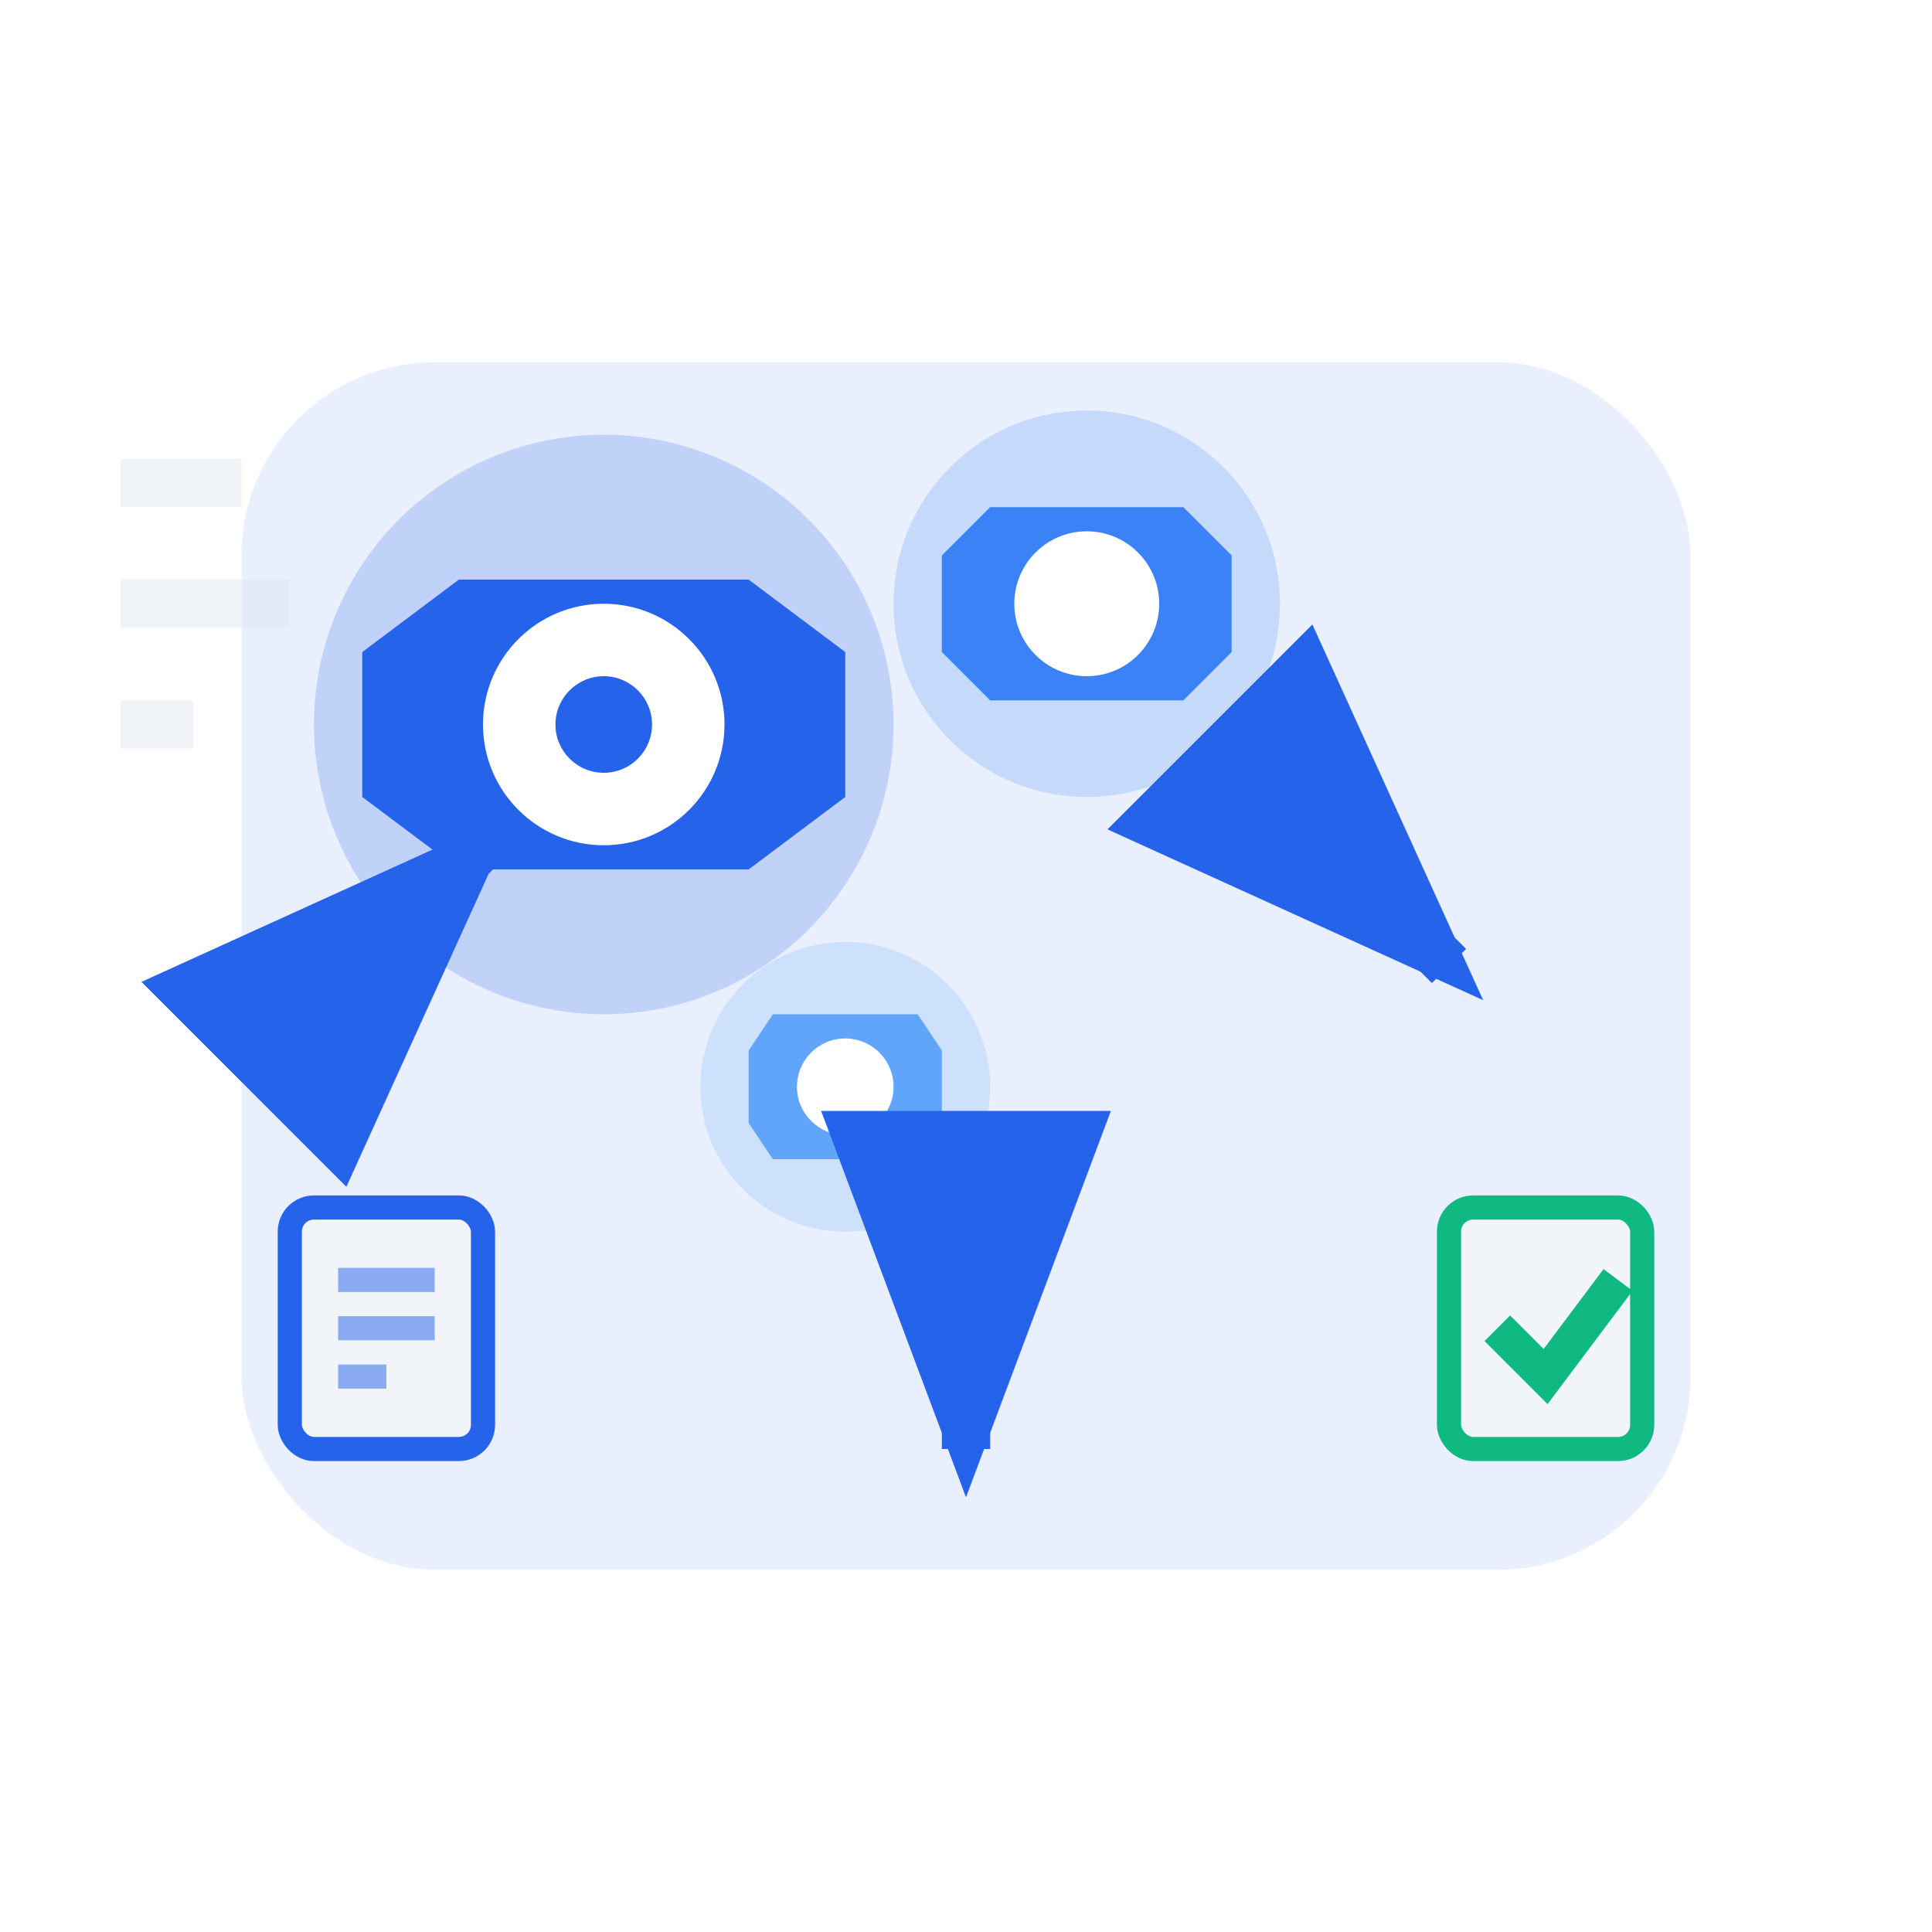 <svg width="80" height="80" viewBox="0 0 80 80" fill="none" xmlns="http://www.w3.org/2000/svg">
  <!-- Main container -->
  <rect x="10" y="15" width="60" height="50" rx="8" fill="#2563EB" opacity="0.1"/>
  
  <!-- Gear mechanism -->
  <g transform="translate(25, 30)">
    <circle cx="0" cy="0" r="12" fill="#2563EB" opacity="0.2"/>
    <path d="M-10,-3 L-10,3 L-6,6 L6,6 L10,3 L10,-3 L6,-6 L-6,-6 Z" fill="#2563EB"/>
    <circle cx="0" cy="0" r="5" fill="white"/>
    <circle cx="0" cy="0" r="2" fill="#2563EB"/>
  </g>
  
  <g transform="translate(45, 25)">
    <circle cx="0" cy="0" r="8" fill="#3B82F6" opacity="0.2"/>
    <path d="M-6,-2 L-6,2 L-4,4 L4,4 L6,2 L6,-2 L4,-4 L-4,-4 Z" fill="#3B82F6"/>
    <circle cx="0" cy="0" r="3" fill="white"/>
  </g>
  
  <g transform="translate(35, 45)">
    <circle cx="0" cy="0" r="6" fill="#60A5FA" opacity="0.2"/>
    <path d="M-4,-1.5 L-4,1.5 L-3,3 L3,3 L4,1.5 L4,-1.5 L3,-3 L-3,-3 Z" fill="#60A5FA"/>
    <circle cx="0" cy="0" r="2" fill="white"/>
  </g>
  
  <!-- Data flow arrows -->
  <path d="M15 40 L20 35" stroke="#2563EB" stroke-width="2" fill="none" marker-end="url(#arrow1)"/>
  <path d="M55 35 L60 40" stroke="#2563EB" stroke-width="2" fill="none" marker-end="url(#arrow1)"/>
  <path d="M40 55 L40 60" stroke="#2563EB" stroke-width="2" fill="none" marker-end="url(#arrow1)"/>
  
  <!-- Document/process icons -->
  <rect x="12" y="50" width="8" height="10" rx="1" fill="#F1F5F9" stroke="#2563EB"/>
  <line x1="14" y1="53" x2="18" y2="53" stroke="#2563EB" opacity="0.5"/>
  <line x1="14" y1="55" x2="18" y2="55" stroke="#2563EB" opacity="0.5"/>
  <line x1="14" y1="57" x2="16" y2="57" stroke="#2563EB" opacity="0.5"/>
  
  <rect x="60" y="50" width="8" height="10" rx="1" fill="#F1F5F9" stroke="#10B981"/>
  <path d="M62 55 L64 57 L67 53" stroke="#10B981" stroke-width="1.5" fill="none"/>
  
  <!-- Arrow markers -->
  <defs>
    <marker id="arrow1" markerWidth="8" markerHeight="6" refX="7" refY="3" orient="auto">
      <polygon points="0 0, 8 3, 0 6" fill="#2563EB"/>
    </marker>
  </defs>
  
  <!-- Speed lines for motion -->
  <line x1="5" y1="20" x2="10" y2="20" stroke="#E2E8F0" stroke-width="2" opacity="0.5"/>
  <line x1="5" y1="25" x2="12" y2="25" stroke="#E2E8F0" stroke-width="2" opacity="0.5"/>
  <line x1="5" y1="30" x2="8" y2="30" stroke="#E2E8F0" stroke-width="2" opacity="0.5"/>
</svg>

